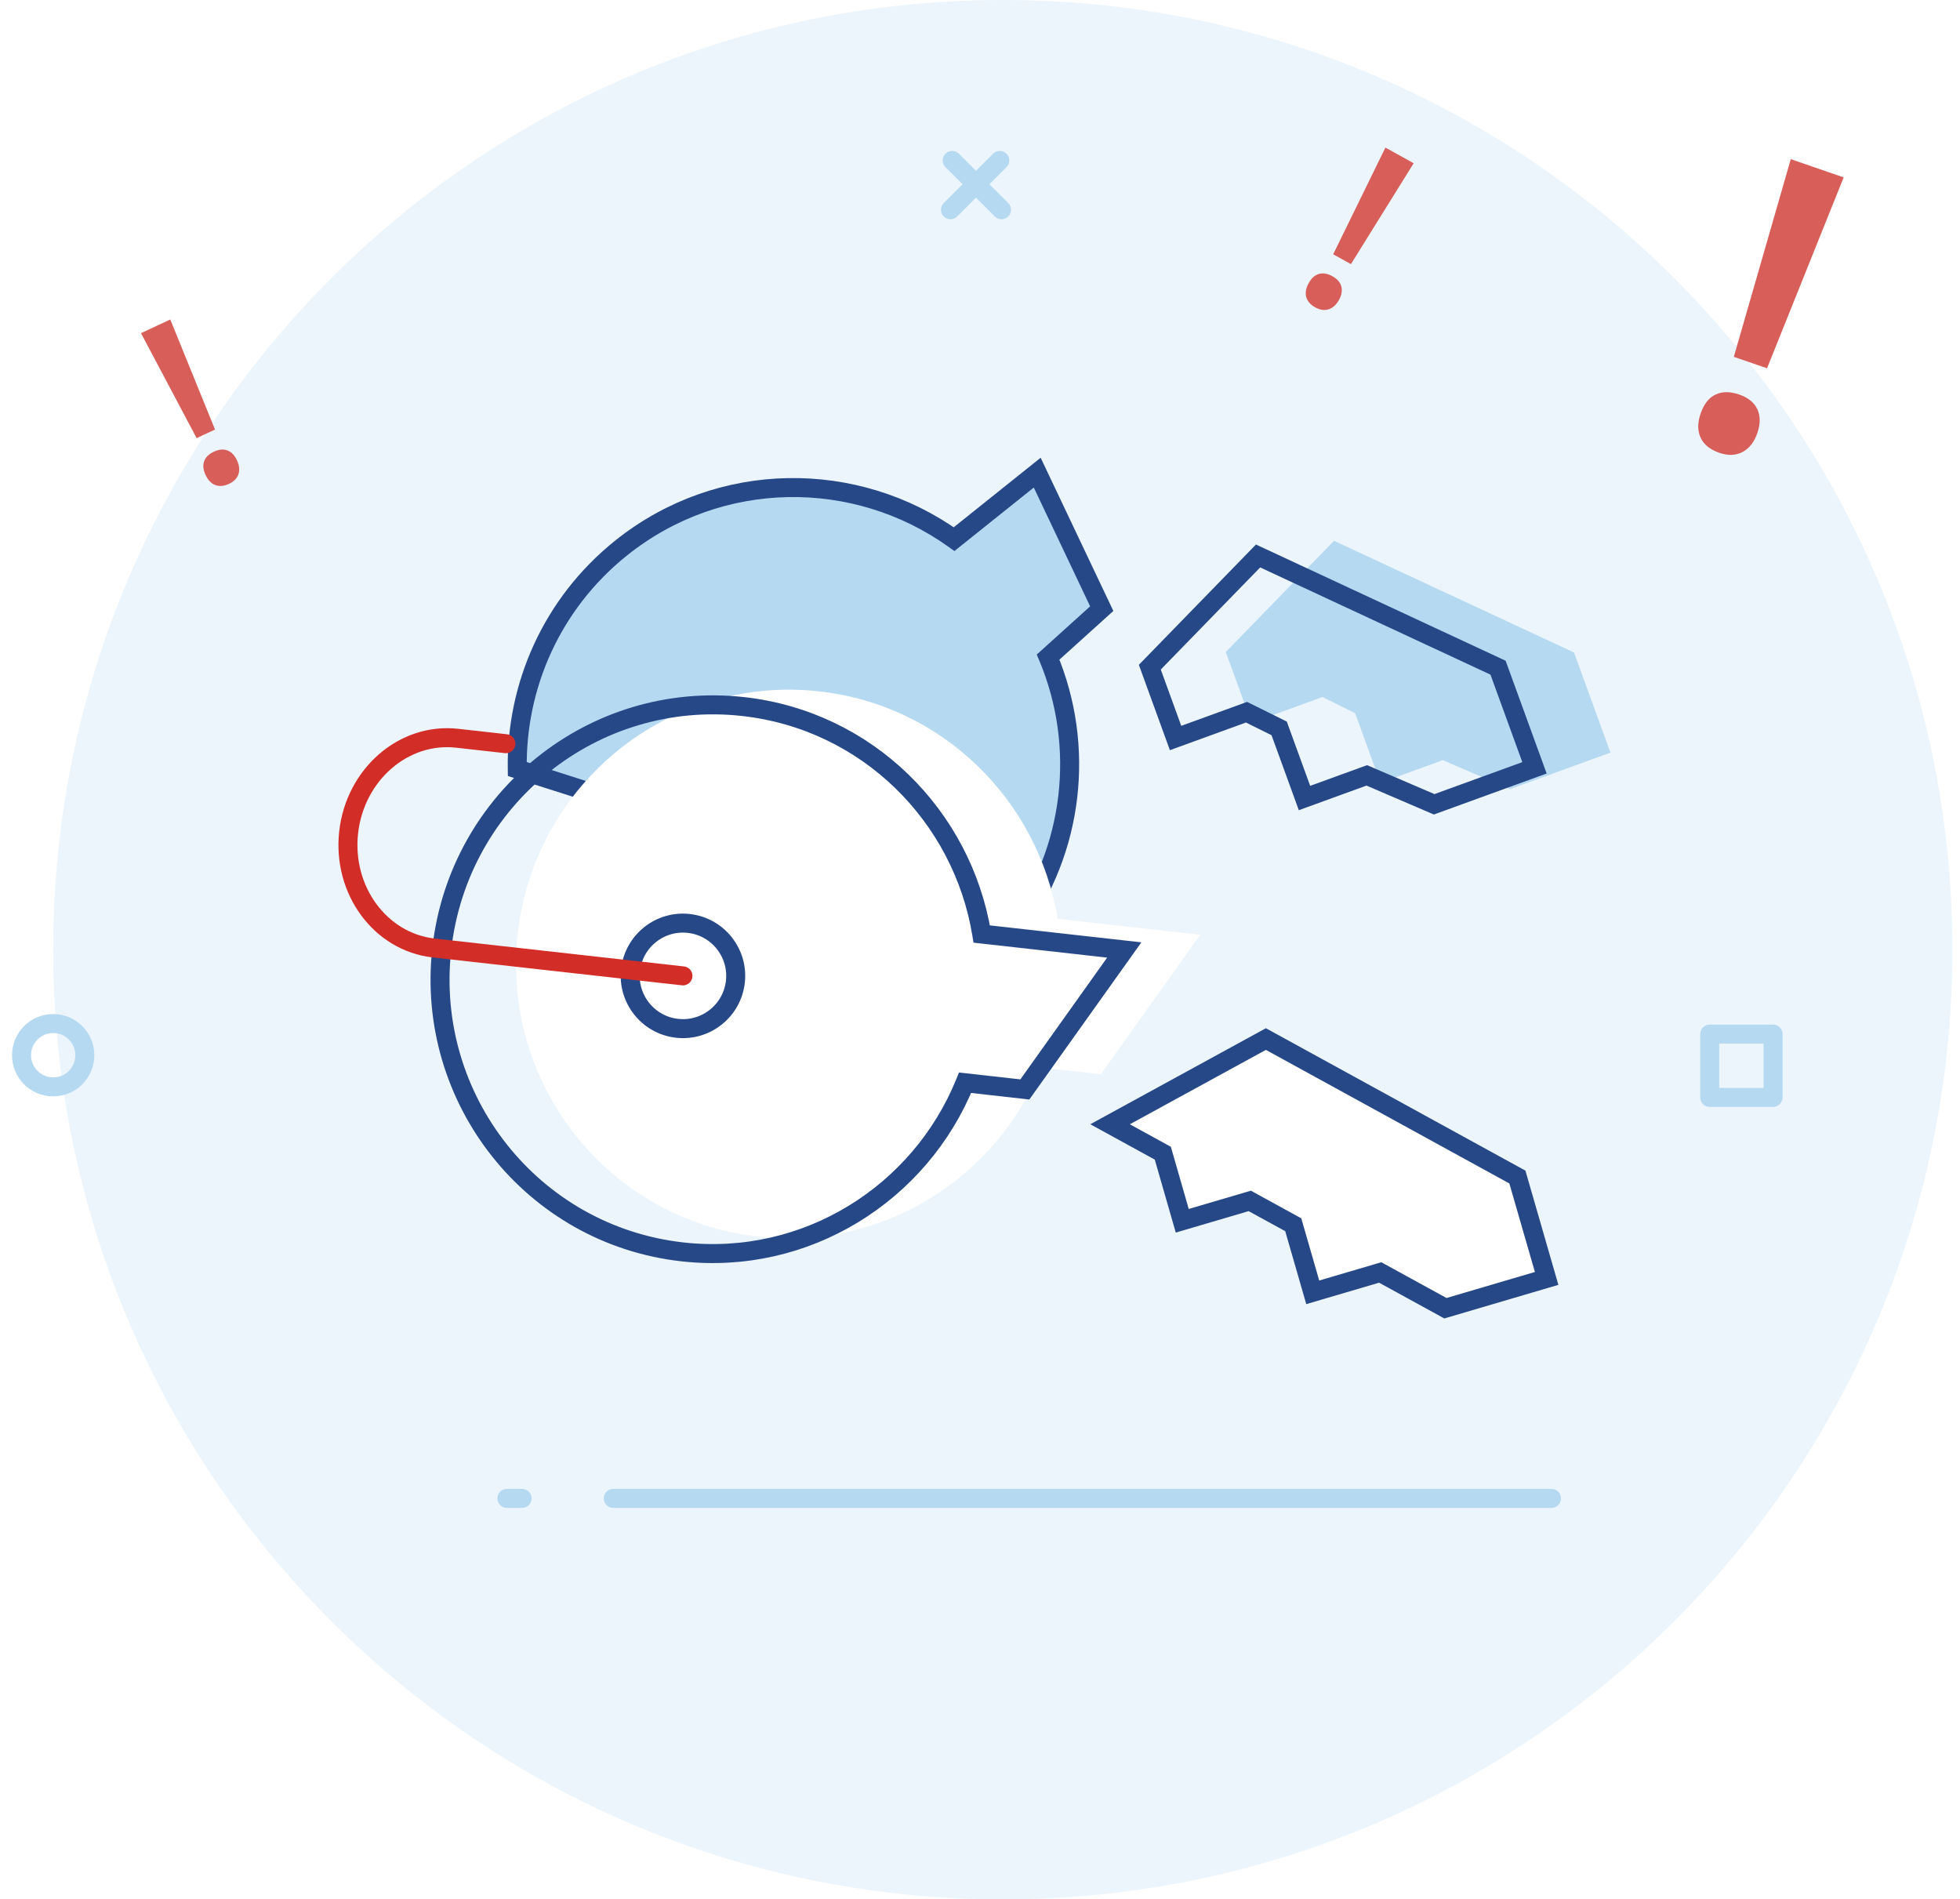 <svg width="129" height="125" viewBox="0 0 129 125" fill="none" xmlns="http://www.w3.org/2000/svg">
<path fill-rule="evenodd" clip-rule="evenodd" d="M66 125C100.518 125 128.5 97.018 128.5 62.5C128.5 27.982 100.518 0 66 0C31.482 0 3.5 27.982 3.5 62.5C3.5 97.018 31.482 125 66 125Z" fill="#ECF5FB"/>
<path fill-rule="evenodd" clip-rule="evenodd" d="M3.5 71.528C4.651 71.528 5.583 70.595 5.583 69.444C5.583 68.294 4.651 67.361 3.5 67.361C2.349 67.361 1.417 68.294 1.417 69.444C1.417 70.595 2.349 71.528 3.5 71.528Z" stroke="#B5D9F1" stroke-width="1.25"/>
<path d="M62.67 10.559L65.915 13.804" stroke="#B5D9F1" stroke-width="1.25" stroke-linecap="round"/>
<path d="M65.801 10.559L62.556 13.804" stroke="#B5D9F1" stroke-width="1.25" stroke-linecap="round"/>
<path d="M33.361 98.611H102.111" stroke="#B5D9F1" stroke-width="1.25" stroke-linecap="round" stroke-dasharray="1 6 164 5"/>
<path d="M68.983 43.243C71.452 49.128 70.663 55.939 66.876 61.087L34.045 50.611C33.956 45.159 36.301 39.729 40.883 36.063C47.383 30.861 56.349 30.862 62.795 35.482L68.266 31.105L72.513 40.056L68.983 43.243Z" fill="#B5D9F1" stroke="#264887" stroke-width="1.25" stroke-linecap="round" stroke-dasharray="169 7"/>
<g filter="url(#filter0_i)">
<path d="M29.076 62.447C30.185 52.539 39.07 45.397 48.924 46.5C57.089 47.413 63.337 53.705 64.613 61.469L70.868 62.169L73.995 62.519L67.452 71.697L63.518 71.256C60.557 78.546 53.072 83.301 44.908 82.387C35.054 81.284 27.967 72.355 29.076 62.447Z" fill="white"/>
</g>
<path d="M29.076 62.447C30.185 52.539 39.07 45.397 48.924 46.5C57.089 47.413 63.337 53.705 64.613 61.469L70.868 62.169L73.995 62.519L67.452 71.697L63.518 71.256C60.557 78.546 53.072 83.301 44.908 82.387C35.054 81.284 27.967 72.355 29.076 62.447Z" stroke="#264887" stroke-width="1.25" stroke-linecap="round" stroke-dasharray="181 7 1 4"/>
<path fill-rule="evenodd" clip-rule="evenodd" d="M45.335 60.773C47.24 60.986 48.613 62.705 48.4 64.609C48.187 66.514 46.468 67.887 44.563 67.674C42.658 67.461 41.285 65.742 41.499 63.837C41.712 61.932 43.431 60.559 45.335 60.773Z" stroke="#264887" stroke-width="1.25" stroke-linecap="round" stroke-linejoin="round"/>
<path d="M44.949 64.223L28.545 62.388C25.029 61.994 22.521 58.583 22.947 54.773C23.373 50.964 26.573 48.191 30.09 48.585L33.297 48.944" stroke="#D32D27" stroke-width="1.25" stroke-linecap="round" stroke-linejoin="round"/>
<path fill-rule="evenodd" clip-rule="evenodd" d="M116.3 24.237L114.114 23.484L117.862 10.475L121.343 11.674L116.3 24.237ZM111.93 27.213C112.143 26.593 112.469 26.178 112.907 25.969C113.344 25.759 113.865 25.758 114.468 25.965C115.063 26.17 115.462 26.495 115.665 26.939C115.868 27.384 115.867 27.903 115.662 28.498C115.458 29.092 115.134 29.508 114.692 29.744C114.25 29.98 113.736 29.997 113.149 29.796C112.554 29.591 112.149 29.264 111.934 28.815C111.718 28.366 111.717 27.832 111.93 27.213Z" fill="#D75E59"/>
<path fill-rule="evenodd" clip-rule="evenodd" d="M14.152 28.269L12.942 28.834L9.28 21.926L11.207 21.027L14.152 28.269ZM13.531 31.259C13.371 30.916 13.34 30.613 13.438 30.35C13.535 30.087 13.751 29.878 14.085 29.722C14.414 29.569 14.71 29.544 14.973 29.647C15.236 29.75 15.444 29.966 15.597 30.295C15.751 30.624 15.783 30.927 15.694 31.202C15.605 31.478 15.398 31.691 15.074 31.843C14.745 31.996 14.445 32.023 14.175 31.923C13.906 31.823 13.691 31.602 13.531 31.259Z" fill="#D75E59"/>
<path fill-rule="evenodd" clip-rule="evenodd" d="M88.914 17.382L87.746 16.735L91.183 9.712L93.042 10.743L88.914 17.382ZM86.131 18.637C86.315 18.306 86.541 18.103 86.811 18.027C87.081 17.952 87.377 18.004 87.7 18.182C88.017 18.358 88.212 18.583 88.282 18.856C88.353 19.129 88.301 19.425 88.125 19.742C87.949 20.06 87.723 20.264 87.448 20.354C87.173 20.444 86.879 20.402 86.565 20.228C86.248 20.052 86.05 19.826 85.972 19.549C85.895 19.272 85.948 18.968 86.131 18.637Z" fill="#D75E59"/>
<rect x="112.528" y="68.055" width="4.167" height="4.167" stroke="#B5D9F1" stroke-width="1.25" stroke-linecap="round" stroke-linejoin="round"/>
<path d="M76.532 75.893L73.061 73.989L83.316 68.381L88.834 71.408L99.869 77.462L101.794 84.134L95.133 86.096L90.84 83.742L86.4 85.05L85.117 80.602L82.255 79.033L77.812 80.34L76.532 75.893Z" fill="white" stroke="#264887" stroke-width="1.25" stroke-linecap="round" stroke-dasharray="181 7 1 4"/>
<g filter="url(#filter1_i)">
<path d="M77.372 48.569L75.677 43.908L82.801 36.589L98.596 43.941L100.994 50.531L94.392 52.932L89.956 51.028L85.857 52.519L84.19 47.936L82.041 46.871L77.372 48.569Z" fill="#B5D9F1"/>
</g>
<path d="M77.372 48.569L75.677 43.908L82.801 36.589L98.596 43.941L100.994 50.531L94.392 52.932L89.956 51.028L85.857 52.519L84.19 47.936L82.041 46.871L77.372 48.569Z" stroke="#264887" stroke-width="1.25" stroke-linecap="round" stroke-dasharray="169 7"/>
<defs>
<filter id="filter0_i" x="28.337" y="45.763" width="46.784" height="37.362" filterUnits="userSpaceOnUse" color-interpolation-filters="sRGB">
<feFlood flood-opacity="0" result="BackgroundImageFix"/>
<feBlend mode="normal" in="SourceGraphic" in2="BackgroundImageFix" result="shape"/>
<feColorMatrix in="SourceAlpha" type="matrix" values="0 0 0 0 0 0 0 0 0 0 0 0 0 0 0 0 0 0 127 0" result="hardAlpha"/>
<feOffset dx="5" dy="-1"/>
<feComposite in2="hardAlpha" operator="arithmetic" k2="-1" k3="1"/>
<feColorMatrix type="matrix" values="0 0 0 0 0.71 0 0 0 0 0.851 0 0 0 0 0.945 0 0 0 1 0"/>
<feBlend mode="normal" in2="shape" result="effect1_innerShadow"/>
</filter>
<filter id="filter1_i" x="74.955" y="35.835" width="26.839" height="17.769" filterUnits="userSpaceOnUse" color-interpolation-filters="sRGB">
<feFlood flood-opacity="0" result="BackgroundImageFix"/>
<feBlend mode="normal" in="SourceGraphic" in2="BackgroundImageFix" result="shape"/>
<feColorMatrix in="SourceAlpha" type="matrix" values="0 0 0 0 0 0 0 0 0 0 0 0 0 0 0 0 0 0 127 0" result="hardAlpha"/>
<feOffset dx="5" dy="-1"/>
<feComposite in2="hardAlpha" operator="arithmetic" k2="-1" k3="1"/>
<feColorMatrix type="matrix" values="0 0 0 0 0.761 0 0 0 0 0.878 0 0 0 0 0.957 0 0 0 1 0"/>
<feBlend mode="normal" in2="shape" result="effect1_innerShadow"/>
</filter>
</defs>
</svg>
